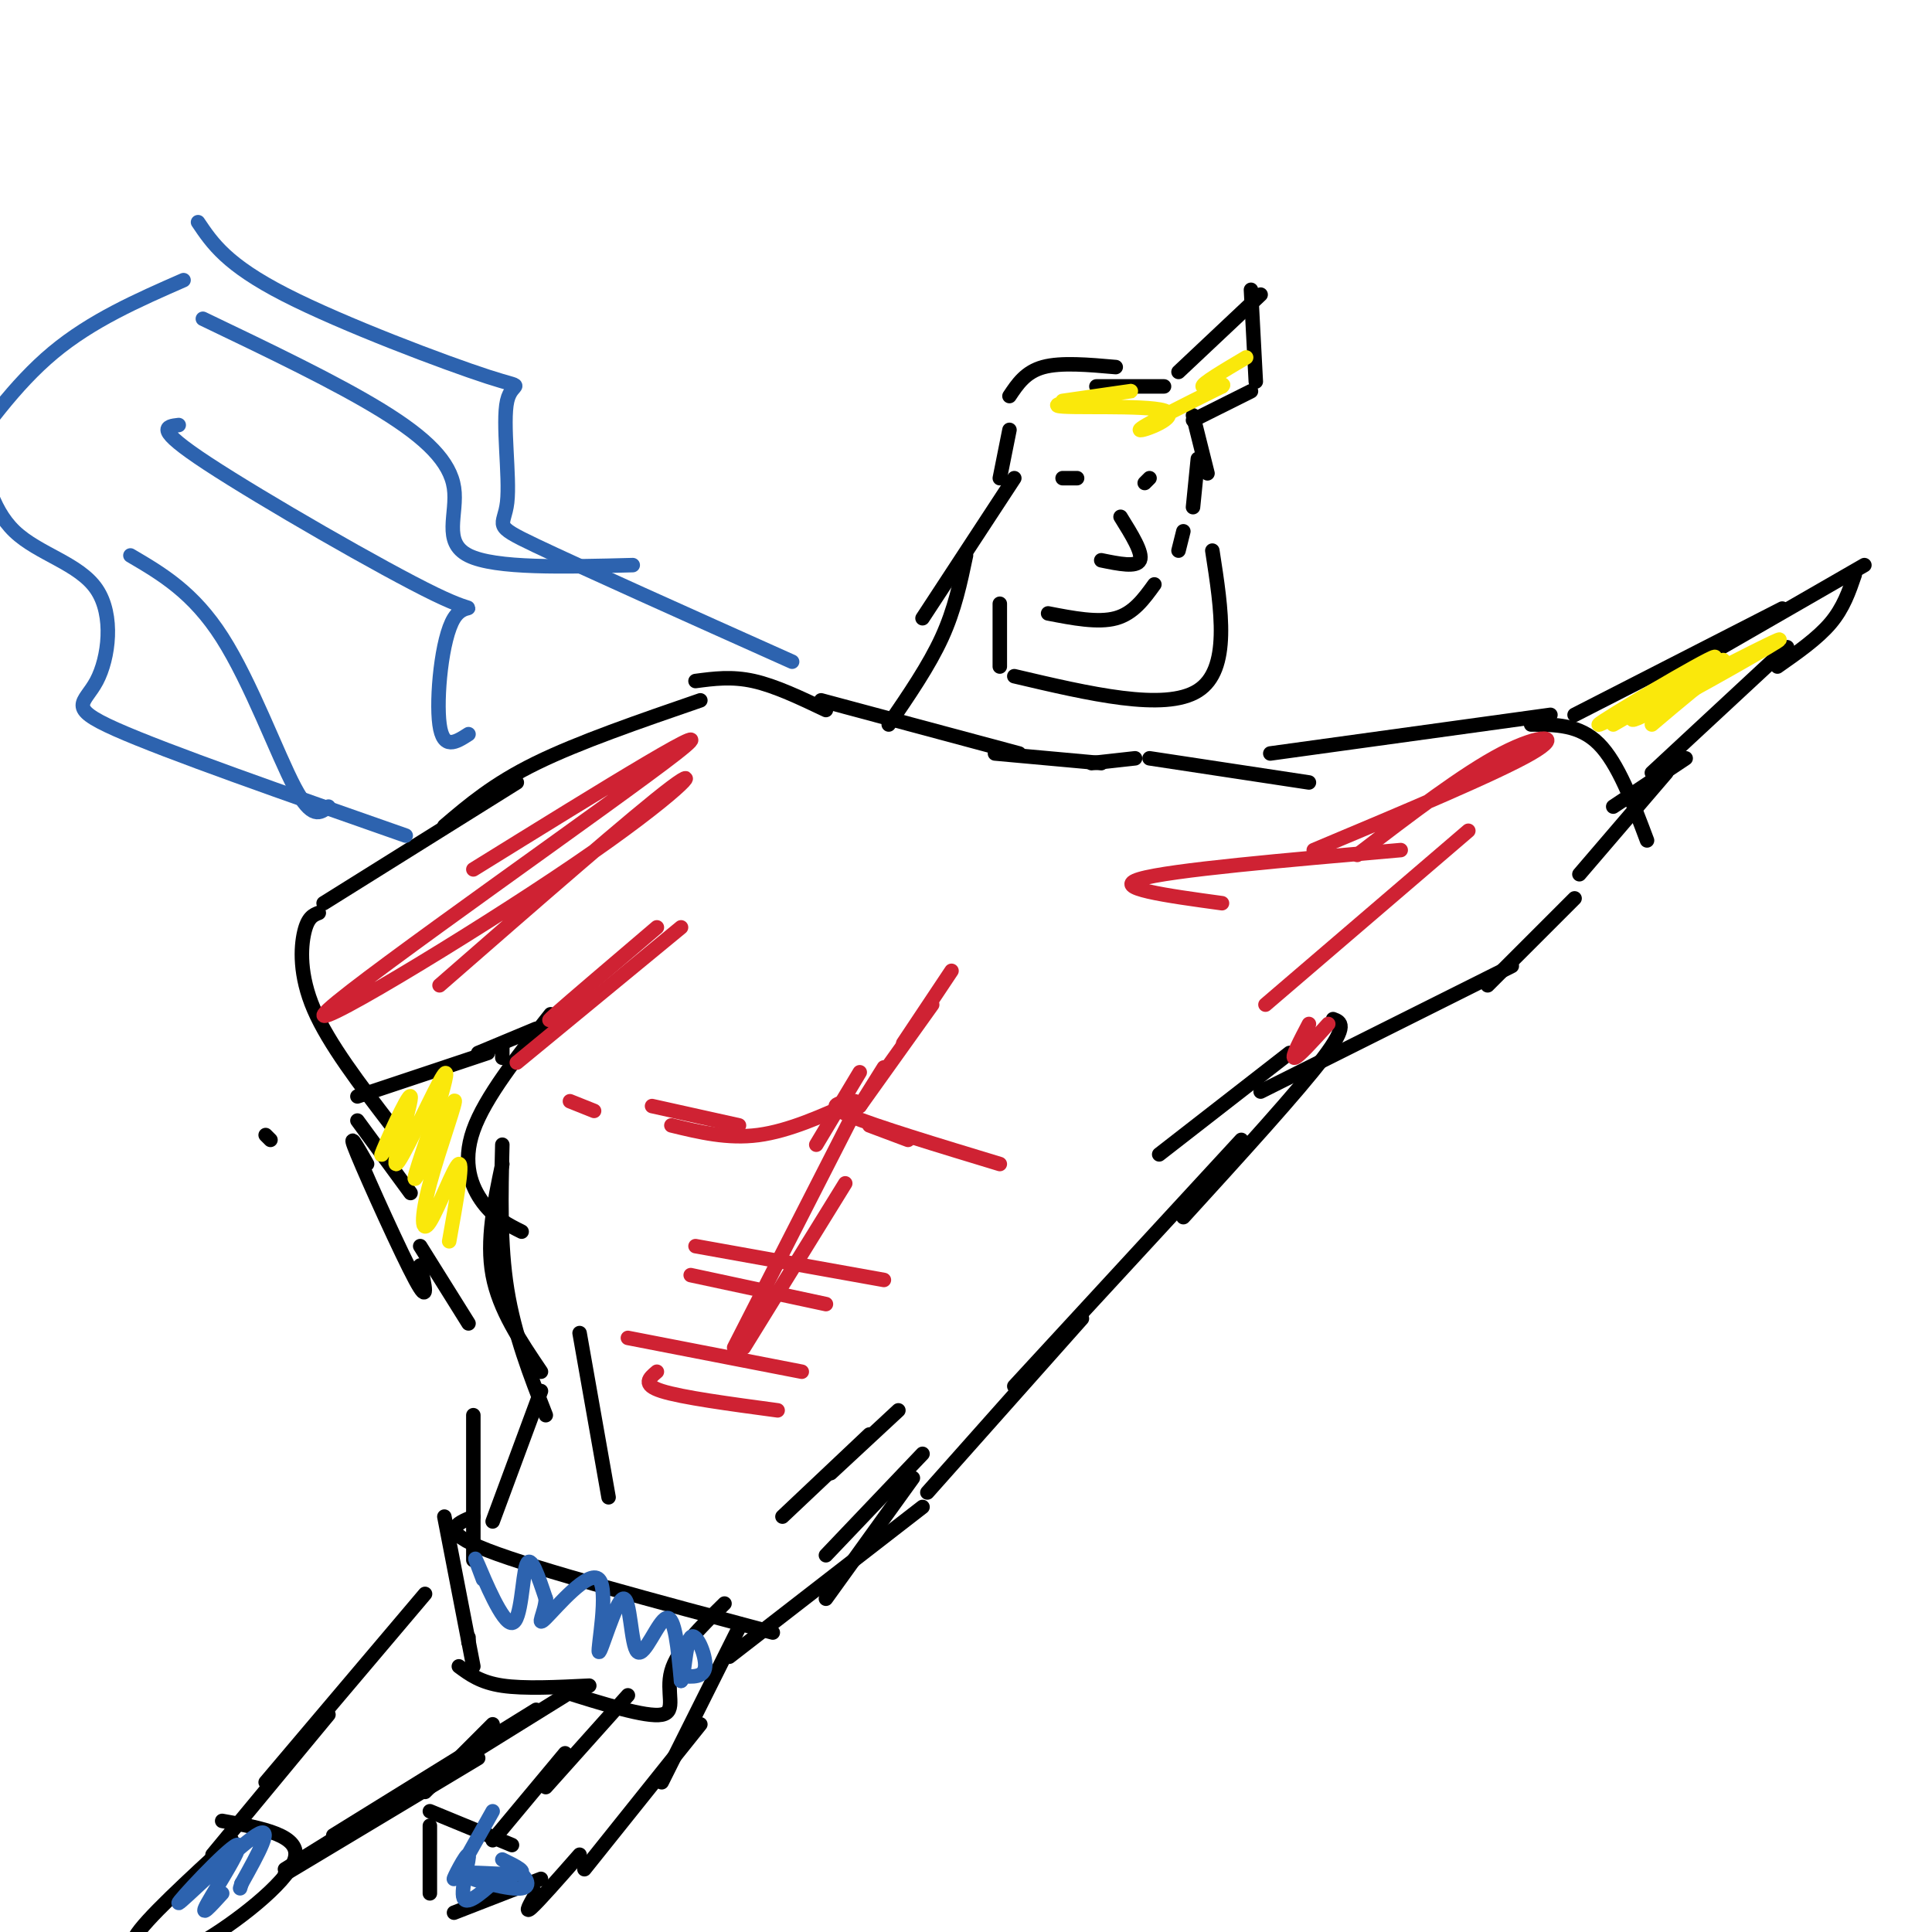 <svg viewBox='0 0 400 400' version='1.1' xmlns='http://www.w3.org/2000/svg' xmlns:xlink='http://www.w3.org/1999/xlink'><g fill='none' stroke='#000000' stroke-width='3' stroke-linecap='round' stroke-linejoin='round'><path d='M55,235c0.000,0.000 1.000,1.000 1,1'/><path d='M112,284c-4.333,-6.417 -8.667,-12.833 -10,-20c-1.333,-7.167 0.333,-15.083 2,-23'/><path d='M108,255c-2.800,-1.400 -5.600,-2.800 -8,-6c-2.400,-3.200 -4.400,-8.200 -2,-15c2.400,-6.800 9.200,-15.400 16,-24'/><path d='M145,145c-12.583,4.333 -25.167,8.667 -34,13c-8.833,4.333 -13.917,8.667 -19,13'/><path d='M107,162c0.000,0.000 -40.000,25.000 -40,25'/><path d='M66,189c-1.133,0.444 -2.267,0.889 -3,4c-0.733,3.111 -1.067,8.889 2,16c3.067,7.111 9.533,15.556 16,24'/><path d='M74,227c0.000,0.000 27.000,-9.000 27,-9'/><path d='M74,232c0.000,0.000 11.000,15.000 11,15'/><path d='M104,216c0.000,0.000 0.000,3.000 0,3'/><path d='M99,218c0.000,0.000 12.000,-5.000 12,-5'/><path d='M144,141c3.750,-0.500 7.500,-1.000 12,0c4.500,1.000 9.750,3.500 15,6'/><path d='M170,145c0.000,0.000 41.000,11.000 41,11'/><path d='M206,156c0.000,0.000 22.000,2.000 22,2'/><path d='M226,158c0.000,0.000 9.000,-1.000 9,-1'/><path d='M238,157c0.000,0.000 33.000,5.000 33,5'/><path d='M263,156c0.000,0.000 58.000,-8.000 58,-8'/><path d='M240,239c0.000,0.000 27.000,-21.000 27,-21'/><path d='M261,226c0.000,0.000 52.000,-26.000 52,-26'/><path d='M308,204c0.000,0.000 18.000,-18.000 18,-18'/><path d='M327,181c0.000,0.000 18.000,-21.000 18,-21'/><path d='M317,150c5.000,0.000 10.000,0.000 14,4c4.000,4.000 7.000,12.000 10,20'/><path d='M326,148c0.000,0.000 43.000,-22.000 43,-22'/><path d='M353,136c0.000,0.000 33.000,-19.000 33,-19'/><path d='M384,119c-1.167,3.417 -2.333,6.833 -5,10c-2.667,3.167 -6.833,6.083 -11,9'/><path d='M370,134c0.000,0.000 -28.000,26.000 -28,26'/><path d='M349,157c0.000,0.000 -15.000,10.000 -15,10'/><path d='M251,114c1.917,12.333 3.833,24.667 -3,29c-6.833,4.333 -22.417,0.667 -38,-3'/><path d='M207,138c0.000,0.000 0.000,-13.000 0,-13'/><path d='M184,150c4.167,-6.083 8.333,-12.167 11,-18c2.667,-5.833 3.833,-11.417 5,-17'/><path d='M191,128c0.000,0.000 19.000,-29.000 19,-29'/><path d='M207,99c0.000,0.000 2.000,-10.000 2,-10'/><path d='M209,82c1.667,-2.500 3.333,-5.000 7,-6c3.667,-1.000 9.333,-0.500 15,0'/><path d='M227,80c0.000,0.000 14.000,0.000 14,0'/><path d='M244,77c0.000,0.000 17.000,-16.000 17,-16'/><path d='M259,60c0.000,0.000 1.000,19.000 1,19'/><path d='M259,81c0.000,0.000 -12.000,6.000 -12,6'/><path d='M247,86c0.000,0.000 3.000,12.000 3,12'/><path d='M248,95c0.000,0.000 -1.000,10.000 -1,10'/><path d='M245,110c0.000,0.000 -1.000,4.000 -1,4'/><path d='M232,107c2.333,3.750 4.667,7.500 4,9c-0.667,1.500 -4.333,0.750 -8,0'/><path d='M217,127c5.167,1.000 10.333,2.000 14,1c3.667,-1.000 5.833,-4.000 8,-7'/><path d='M220,99c0.000,0.000 3.000,0.000 3,0'/><path d='M238,99c0.000,0.000 -1.000,1.000 -1,1'/><path d='M276,211c1.583,0.583 3.167,1.167 -2,8c-5.167,6.833 -17.083,19.917 -29,33'/><path d='M257,236c0.000,0.000 -47.000,51.000 -47,51'/><path d='M224,273c0.000,0.000 -32.000,36.000 -32,36'/><path d='M104,237c-0.250,10.333 -0.500,20.667 1,30c1.500,9.333 4.750,17.667 8,26'/><path d='M120,276c0.000,0.000 6.000,34.000 6,34'/><path d='M186,292c0.000,0.000 -14.000,13.000 -14,13'/><path d='M180,297c0.000,0.000 -18.000,17.000 -18,17'/><path d='M191,301c0.000,0.000 -20.000,21.000 -20,21'/><path d='M189,306c0.000,0.000 -18.000,25.000 -18,25'/><path d='M191,312c0.000,0.000 -40.000,31.000 -40,31'/><path d='M98,293c0.000,0.000 0.000,30.000 0,30'/><path d='M112,288c0.000,0.000 -10.000,27.000 -10,27'/><path d='M98,314c-3.667,1.500 -7.333,3.000 3,7c10.333,4.000 34.667,10.500 59,17'/><path d='M92,314c0.000,0.000 6.000,31.000 6,31'/><path d='M97,339c0.000,0.000 0.000,1.000 0,1'/><path d='M95,345c2.250,1.667 4.500,3.333 9,4c4.500,0.667 11.250,0.333 18,0'/><path d='M116,350c8.889,2.800 17.778,5.600 21,5c3.222,-0.600 0.778,-4.600 2,-9c1.222,-4.400 6.111,-9.200 11,-14'/><path d='M88,330c0.000,0.000 -33.000,39.000 -33,39'/><path d='M68,355c0.000,0.000 -24.000,29.000 -24,29'/><path d='M46,377c8.289,1.489 16.578,2.978 15,8c-1.578,5.022 -13.022,13.578 -19,17c-5.978,3.422 -6.489,1.711 -7,0'/><path d='M35,402c-3.533,0.667 -8.867,2.333 -7,-1c1.867,-3.333 10.933,-11.667 20,-20'/><path d='M153,337c0.000,0.000 -16.000,32.000 -16,32'/><path d='M145,357c0.000,0.000 -24.000,30.000 -24,30'/><path d='M120,384c-4.250,4.833 -8.500,9.667 -10,11c-1.500,1.333 -0.250,-0.833 1,-3'/><path d='M112,389c0.000,0.000 -18.000,7.000 -18,7'/><path d='M89,392c0.000,0.000 0.000,-14.000 0,-14'/><path d='M89,375c0.000,0.000 17.000,7.000 17,7'/><path d='M102,381c0.000,0.000 15.000,-18.000 15,-18'/><path d='M113,370c0.000,0.000 17.000,-19.000 17,-19'/><path d='M102,357c0.000,0.000 -14.000,14.000 -14,14'/><path d='M111,354c0.000,0.000 -42.000,26.000 -42,26'/><path d='M99,364c0.000,0.000 -40.000,24.000 -40,24'/><path d='M59,387c0.000,0.000 58.000,-36.000 58,-36'/><path d='M76,241c-2.156,-3.800 -4.311,-7.600 -2,-2c2.311,5.600 9.089,20.600 12,26c2.911,5.400 1.956,1.200 1,-3'/><path d='M87,258c0.000,0.000 10.000,16.000 10,16'/></g>
<g fill='none' stroke='#fae80b' stroke-width='3' stroke-linecap='round' stroke-linejoin='round'><path d='M81,235c2.060,-4.184 4.120,-8.368 3,-6c-1.120,2.368 -5.419,11.289 -5,10c0.419,-1.289 5.556,-12.789 6,-12c0.444,0.789 -3.803,13.866 -3,14c0.803,0.134 6.658,-12.676 9,-17c2.342,-4.324 1.171,-0.162 0,4'/><path d='M91,228c-1.692,5.438 -5.922,17.033 -5,16c0.922,-1.033 6.996,-14.694 8,-16c1.004,-1.306 -3.061,9.743 -5,17c-1.939,7.257 -1.753,10.723 0,8c1.753,-2.723 5.072,-11.635 6,-12c0.928,-0.365 -0.536,7.818 -2,16'/><path d='M334,150c13.059,-7.531 26.119,-15.062 22,-13c-4.119,2.062 -25.416,13.715 -25,13c0.416,-0.715 22.544,-13.800 24,-14c1.456,-0.200 -17.762,12.485 -17,13c0.762,0.515 21.503,-11.138 28,-15c6.497,-3.862 -1.252,0.069 -9,4'/><path d='M357,138c-4.000,2.667 -9.500,7.333 -15,12'/><path d='M220,83c8.349,-1.201 16.699,-2.402 14,-2c-2.699,0.402 -16.445,2.407 -15,3c1.445,0.593 18.081,-0.225 22,1c3.919,1.225 -4.880,4.493 -5,4c-0.120,-0.493 8.440,-4.746 17,-9'/><path d='M253,80c1.356,-1.133 -3.756,0.533 -4,0c-0.244,-0.533 4.378,-3.267 9,-6'/></g>
<g fill='none' stroke='#cf2233' stroke-width='3' stroke-linecap='round' stroke-linejoin='round'><path d='M197,201c0.000,0.000 -10.000,15.000 -10,15'/><path d='M193,208c0.000,0.000 -15.000,21.000 -15,21'/><path d='M177,228c-6.833,3.083 -13.667,6.167 -20,7c-6.333,0.833 -12.167,-0.583 -18,-2'/><path d='M153,233c0.000,0.000 -18.000,-4.000 -18,-4'/><path d='M178,222c0.000,0.000 -9.000,15.000 -9,15'/><path d='M183,221c0.000,0.000 -5.000,8.000 -5,8'/><path d='M176,228c-2.583,0.417 -5.167,0.833 0,3c5.167,2.167 18.083,6.083 31,10'/><path d='M180,233c0.000,0.000 8.000,3.000 8,3'/><path d='M176,232c0.000,0.000 -24.000,47.000 -24,47'/><path d='M175,245c0.000,0.000 -21.000,34.000 -21,34'/><path d='M144,258c0.000,0.000 39.000,7.000 39,7'/><path d='M143,264c0.000,0.000 28.000,6.000 28,6'/><path d='M130,277c0.000,0.000 36.000,7.000 36,7'/><path d='M136,284c-1.583,1.333 -3.167,2.667 1,4c4.167,1.333 14.083,2.667 24,4'/><path d='M123,230c0.000,0.000 -5.000,-2.000 -5,-2'/><path d='M98,180c27.214,-16.861 54.427,-33.722 42,-24c-12.427,9.722 -64.496,46.029 -72,53c-7.504,6.971 29.557,-15.392 51,-30c21.443,-14.608 27.270,-21.459 20,-16c-7.270,5.459 -27.635,23.230 -48,41'/><path d='M107,220c0.000,0.000 34.000,-28.000 34,-28'/><path d='M118,208c-3.000,2.333 -6.000,4.667 -3,2c3.000,-2.667 12.000,-10.333 21,-18'/><path d='M275,212c-3.167,3.500 -6.333,7.000 -7,7c-0.667,0.000 1.167,-3.500 3,-7'/><path d='M253,187c-11.583,-1.583 -23.167,-3.167 -17,-5c6.167,-1.833 30.083,-3.917 54,-6'/><path d='M272,176c19.000,-7.978 38.000,-15.956 45,-20c7.000,-4.044 2.000,-4.156 -6,0c-8.000,4.156 -19.000,12.578 -30,21'/><path d='M304,172c0.000,0.000 -42.000,36.000 -42,36'/></g>
<g fill='none' stroke='#2d63af' stroke-width='3' stroke-linecap='round' stroke-linejoin='round'><path d='M164,137c-21.771,-9.751 -43.541,-19.502 -53,-24c-9.459,-4.498 -6.606,-3.744 -6,-9c0.606,-5.256 -1.033,-16.522 0,-21c1.033,-4.478 4.740,-2.167 -4,-5c-8.740,-2.833 -29.926,-10.809 -42,-17c-12.074,-6.191 -15.037,-10.595 -18,-15'/><path d='M84,173c-24.783,-8.678 -49.566,-17.356 -60,-22c-10.434,-4.644 -6.518,-5.255 -4,-10c2.518,-4.745 3.640,-13.624 0,-19c-3.640,-5.376 -12.040,-7.250 -17,-12c-4.960,-4.750 -6.480,-12.375 -8,-20'/><path d='M38,58c-9.500,4.167 -19.000,8.333 -27,15c-8.000,6.667 -14.500,15.833 -21,25'/><path d='M42,66c13.827,6.625 27.655,13.250 37,19c9.345,5.750 14.208,10.625 15,16c0.792,5.375 -2.488,11.250 3,14c5.488,2.750 19.744,2.375 34,2'/><path d='M37,88c-2.632,0.303 -5.263,0.606 6,8c11.263,7.394 36.421,21.879 47,27c10.579,5.121 6.579,0.879 4,5c-2.579,4.121 -3.737,16.606 -3,22c0.737,5.394 3.368,3.697 6,2'/><path d='M27,115c6.511,3.822 13.022,7.644 19,17c5.978,9.356 11.422,24.244 15,31c3.578,6.756 5.289,5.378 7,4'/><path d='M100,327c-1.149,-3.024 -2.298,-6.048 -1,-3c1.298,3.048 5.042,12.167 7,12c1.958,-0.167 2.131,-9.619 3,-12c0.869,-2.381 2.435,2.310 4,7'/><path d='M113,331c-0.069,2.782 -2.241,6.237 0,4c2.241,-2.237 8.893,-10.166 11,-8c2.107,2.166 -0.333,14.429 0,15c0.333,0.571 3.440,-10.548 5,-11c1.560,-0.452 1.574,9.763 3,11c1.426,1.237 4.265,-6.504 6,-7c1.735,-0.496 2.368,6.252 3,13'/><path d='M141,348c0.679,-0.357 0.875,-7.750 2,-9c1.125,-1.250 3.179,3.643 3,6c-0.179,2.357 -2.589,2.179 -5,2'/><path d='M46,392c-2.443,2.695 -4.887,5.391 -3,2c1.887,-3.391 8.104,-12.868 6,-12c-2.104,0.868 -12.528,12.080 -12,12c0.528,-0.080 12.008,-11.451 16,-14c3.992,-2.549 0.496,3.726 -3,10'/><path d='M50,390c-0.500,1.667 -0.250,0.833 0,0'/><path d='M102,375c-3.798,6.780 -7.595,13.560 -8,14c-0.405,0.440 2.583,-5.458 3,-5c0.417,0.458 -1.738,7.274 -1,9c0.738,1.726 4.369,-1.637 8,-5'/><path d='M104,388c1.976,-1.007 2.916,-1.024 4,0c1.084,1.024 2.311,3.089 -1,3c-3.311,-0.089 -11.161,-2.332 -11,-3c0.161,-0.668 8.332,0.238 11,0c2.668,-0.238 -0.166,-1.619 -3,-3'/></g>
</svg>